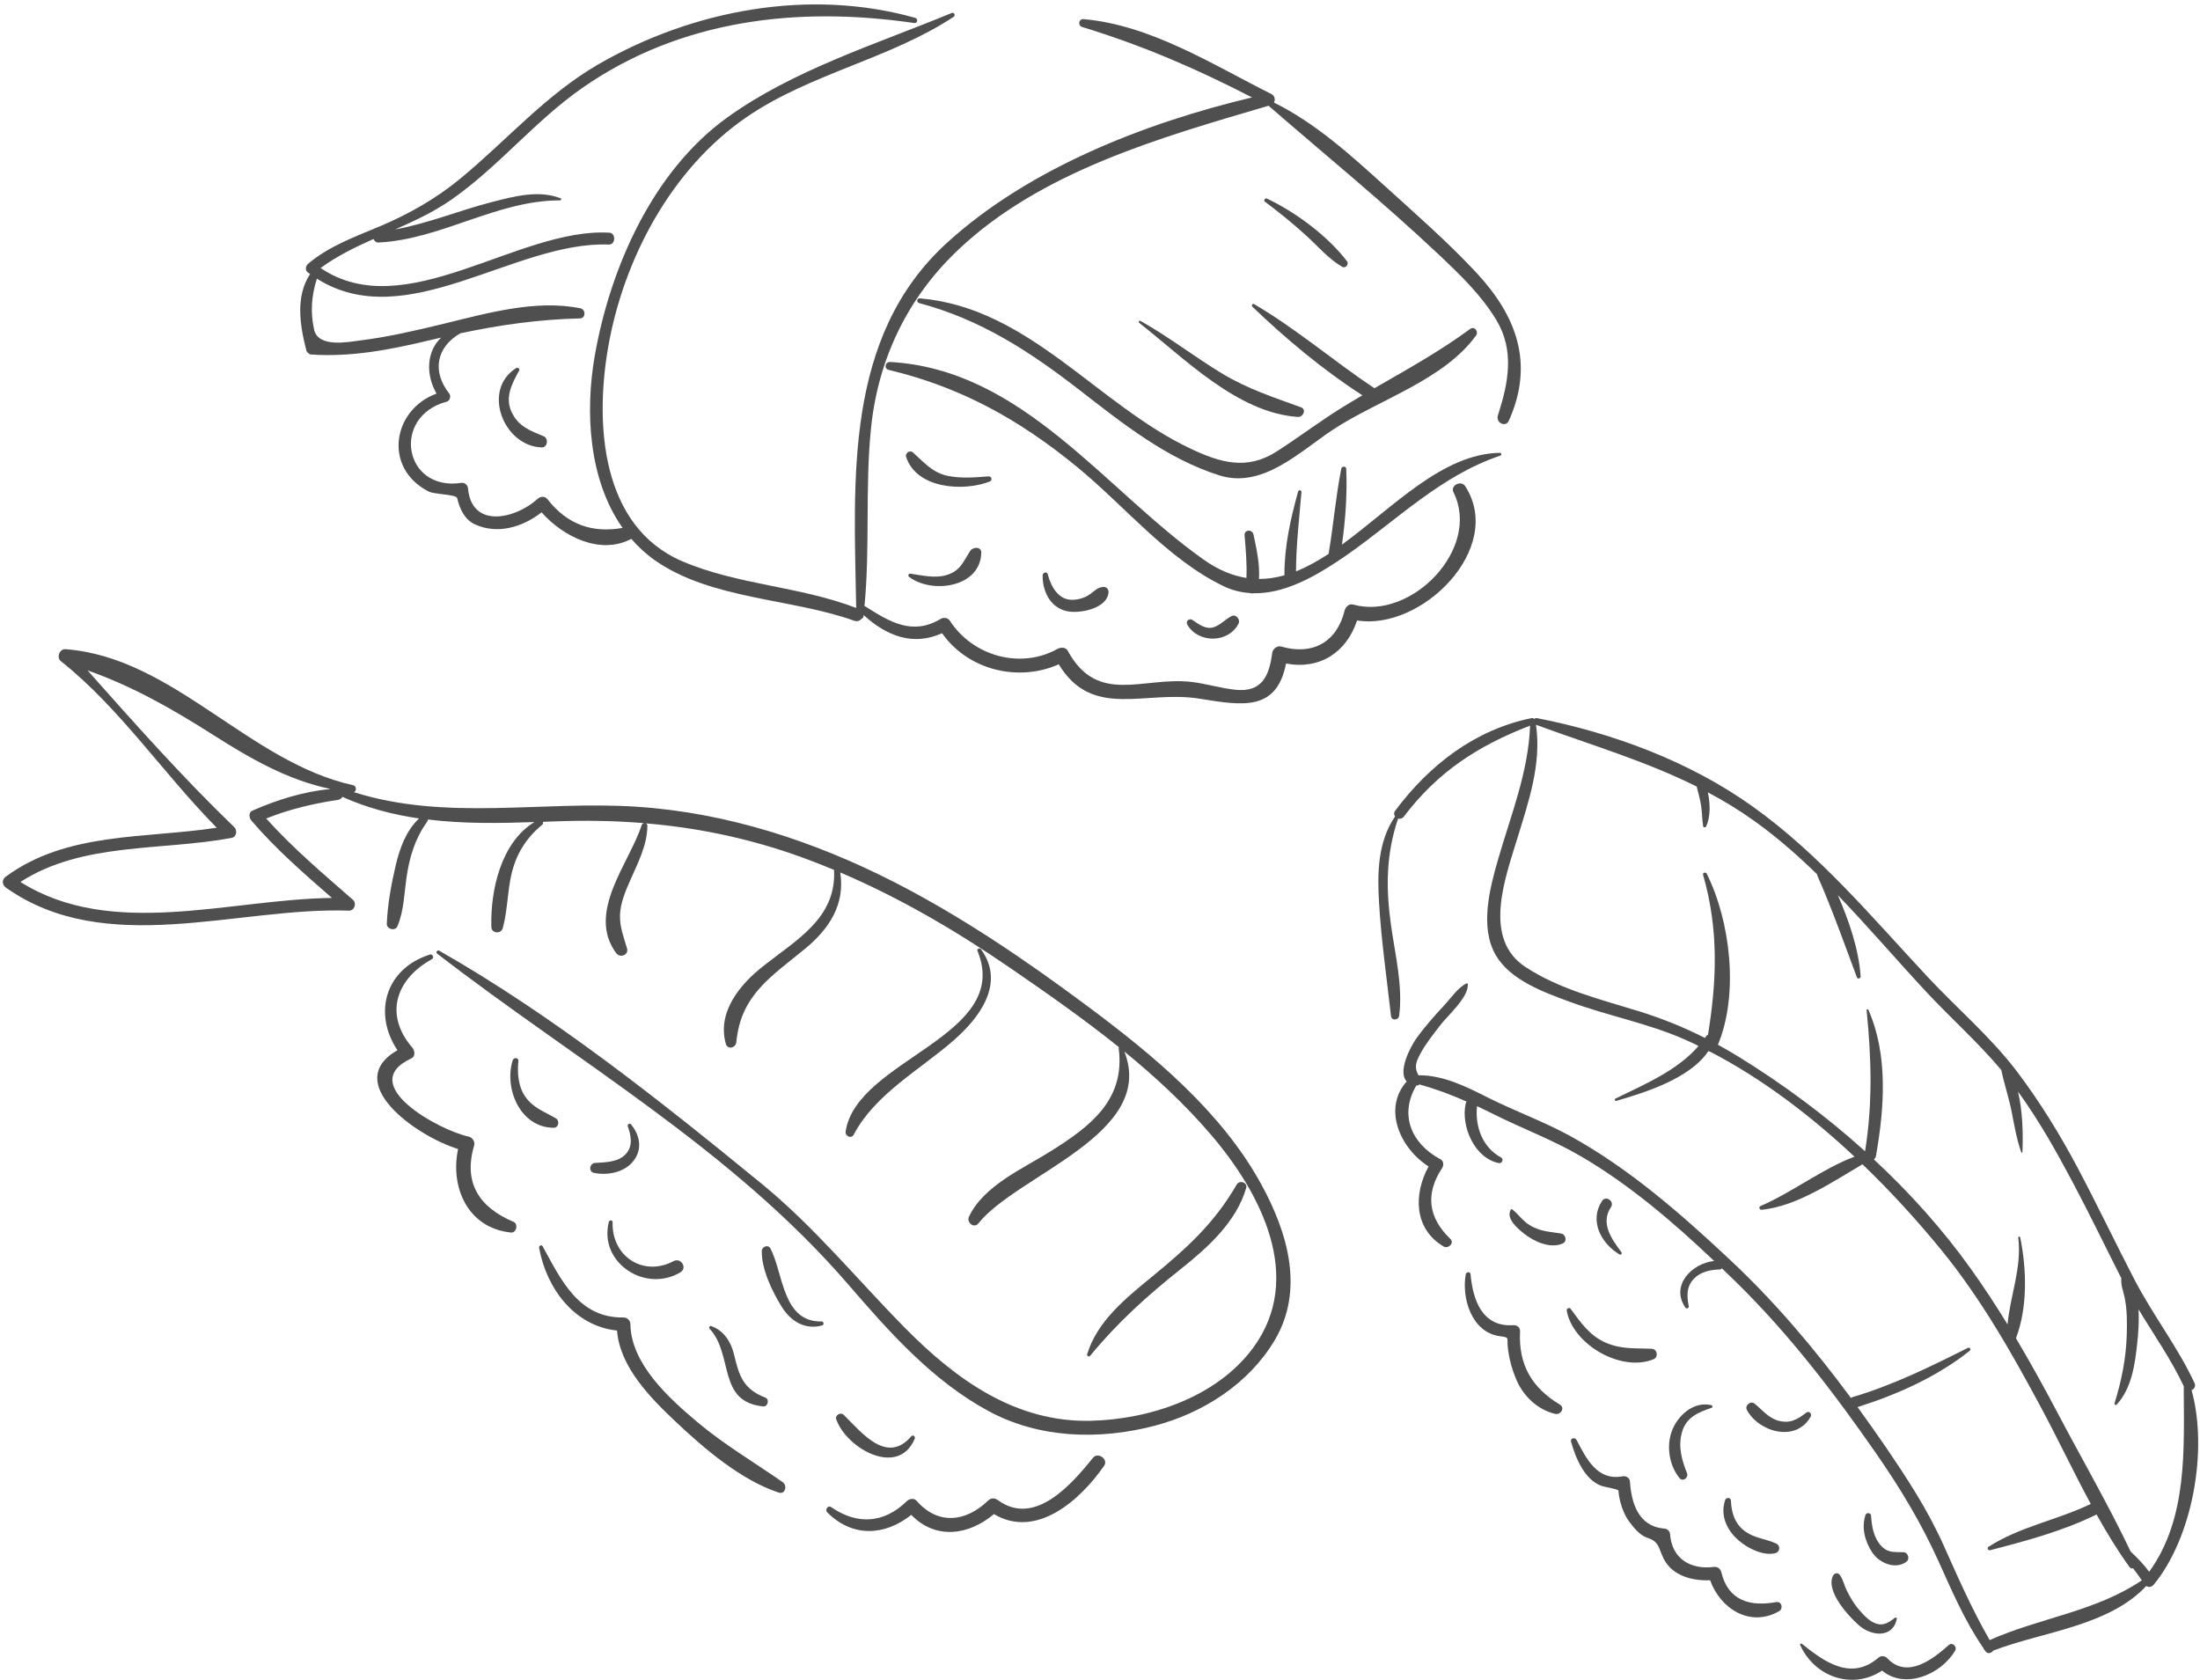 <?xml version="1.0" encoding="UTF-8"?> <svg xmlns="http://www.w3.org/2000/svg" width="364" height="278" viewBox="0 0 364 278" fill="none"> <path d="M210.888 221.761C215.876 213.391 213.034 203.916 208.712 195.989C202.132 183.935 190.846 174.6 180.017 166.532C169.813 158.934 159.302 151.746 147.96 145.943C134.721 139.179 120.317 134.466 105.437 133.476C89.703 132.427 73.898 135.896 58.558 131.067C59.014 130.881 59.009 130.039 58.441 129.912C41.156 126.115 28.671 108.737 10.829 107.406C9.846 107.327 9.309 108.786 10.071 109.389C19.846 117.156 27.066 128.042 35.858 136.943C23.987 138.77 11.092 137.581 0.952 145.043C0.262 145.555 0.329 146.387 0.998 146.868C17.538 158.558 39.266 150.03 57.723 150.663C58.625 150.697 59.07 149.464 58.401 148.876C53.453 144.539 48.433 140.314 44.043 135.417C47.877 133.887 51.8 132.954 55.926 132.334C56.277 132.283 56.519 132.084 56.659 131.834C56.674 131.847 56.689 131.86 56.703 131.859C60.811 133.699 65.033 134.788 69.332 135.411C67.176 137.47 66.159 140.278 65.479 143.141C64.743 146.236 64.127 149.648 63.998 152.824C63.958 153.733 65.392 154.116 65.761 153.242C66.825 150.729 66.884 147.798 67.271 145.116C67.746 141.805 68.687 138.705 70.665 135.97C70.763 135.843 70.797 135.713 70.803 135.585C76.595 136.297 82.499 136.214 88.417 136.01C82.887 139.378 81.142 147.27 81.292 153.34C81.314 154.451 82.896 154.59 83.19 153.544C83.976 150.68 83.942 147.614 84.605 144.709C85.379 141.329 87.022 138.672 89.687 136.474C89.869 136.328 89.892 136.135 89.824 135.969C90.496 135.947 91.174 135.917 91.846 135.895C96.858 135.707 101.738 135.79 106.568 136.188C106.393 136.22 106.23 136.33 106.164 136.525C104.094 142.88 97.003 150.947 101.943 157.686C102.58 158.552 104.076 158.016 103.742 156.897C103.182 155.02 102.54 153.417 102.581 151.416C102.634 149.372 103.536 147.316 104.346 145.485C105.602 142.648 107.077 139.804 107.114 136.641C107.114 136.415 106.998 136.273 106.832 136.22C114.989 136.907 122.95 138.498 130.999 141.247C133.361 142.058 135.68 142.965 137.995 143.921C138.429 151.879 131.788 155.481 126.239 159.87C122.403 162.901 118.616 167.482 120.093 172.694C120.386 173.724 121.731 173.375 121.826 172.433C122.564 164.641 127.529 161.629 133.182 156.985C137.26 153.633 139.847 149.569 139.021 144.344C148.864 148.535 158.186 154 166.964 160.025C173.109 164.242 179.29 168.556 185.133 173.253C185.107 173.297 185.075 173.349 185.087 173.412C186.225 181.962 180.407 186.354 173.794 190.5C169.258 193.343 162.723 196.173 160.318 201.302C159.876 202.244 161.156 203.303 161.871 202.414C168.315 194.325 191.387 187.631 186.03 173.975C191.168 178.172 196.035 182.677 200.349 187.72C208.609 197.363 215.904 211.405 207.307 223.034C201.29 231.166 190.232 234.826 180.49 235.063C168.059 235.36 158.259 228.304 149.885 219.851C141.882 211.764 134.8 203.023 125.944 195.785C109.13 182.03 91.579 168.068 72.66 157.283C72.374 157.124 72.047 157.556 72.316 157.765C95.462 175.647 121.009 190.115 140.327 212.488C147.156 220.395 154.272 228.447 163.573 233.467C171.956 238.001 181.872 238.262 190.925 235.915C198.996 233.822 206.578 228.983 210.888 221.761ZM41.763 134.118C41.088 134.416 41.21 135.323 41.593 135.766C45.623 140.466 50.269 144.511 54.923 148.562C38.001 148.758 18.507 155.455 3.381 145.914C13.662 139.293 26.697 140.806 38.334 138.626C39.152 138.467 39.294 137.366 38.765 136.848C30.297 128.699 22.323 119.746 14.484 110.912C21.938 113.549 28.403 117.221 35.252 121.577C41.443 125.515 47.595 129.059 54.676 130.53C50.178 130.983 45.897 132.293 41.763 134.118Z" fill="#4F4F4F"></path> <path d="M141.261 187.706C144.817 180.979 152.193 177.011 157.76 172.146C162.168 168.298 166.346 162.651 162.323 157.064C162.121 156.78 161.573 156.964 161.731 157.329C167.538 171.474 141.745 175.204 139.917 187.19C139.797 187.977 140.864 188.475 141.261 187.706Z" fill="#4F4F4F"></path> <path d="M195.422 209.911C199.871 206.365 204.512 202.19 206.184 196.577C206.471 195.63 205.088 195.174 204.622 195.976C200.873 202.453 196.338 206.522 190.604 211.227C186.337 214.733 181.511 218.573 179.874 224.07C179.799 224.337 180.174 224.547 180.351 224.33C184.952 218.748 189.747 214.429 195.422 209.911Z" fill="#4F4F4F"></path> <path d="M84.952 202.144C79.314 199.758 76.617 195.723 78.449 189.518C78.636 188.897 78.179 188.189 77.554 188.053C72.719 187.025 58.754 179.435 68.034 175.118C68.77 174.78 68.645 173.817 68.216 173.32C63.492 167.85 65.535 161.95 71.462 158.692C71.879 158.46 71.58 157.784 71.122 157.927C63.706 160.29 61.711 167.695 65.757 173.755C56.498 179.063 68.695 187.907 75.794 190.1C74.446 196.451 77.409 203.183 84.528 203.915C85.462 204.004 85.797 202.501 84.952 202.144Z" fill="#4F4F4F"></path> <path d="M129.503 245.219C124.748 241.905 119.844 239.032 115.379 235.281C110.704 231.344 104.401 225.671 104.302 219.073C104.298 218.457 103.763 217.96 103.154 217.971C95.757 218.086 92.843 211.783 89.783 206.191C89.598 205.856 89.141 206.119 89.197 206.448C90.443 213.256 95.076 219.391 102.089 220.137C102.572 226.207 107.663 231.321 111.842 235.26C116.52 239.678 122.631 244.904 128.842 246.941C129.935 247.303 130.304 245.777 129.503 245.219Z" fill="#4F4F4F"></path> <path d="M182.69 242.496C183.423 241.436 181.663 240.181 180.855 241.176C177.317 245.549 171.22 252.637 165.138 248.211C164.603 247.82 163.998 247.781 163.491 248.267C159.808 251.806 155.218 252.392 151.638 248.286C151.225 247.817 150.468 247.951 150.061 248.338C146.276 252.054 141.837 252.333 137.506 249.338C136.972 248.976 136.451 249.796 136.875 250.222C141.108 254.435 146.421 254.085 150.776 250.631C154.768 254.753 160.222 254.061 164.457 250.501C171.406 254.652 178.657 248.311 182.69 242.496Z" fill="#4F4F4F"></path> <path d="M91.955 185.014C90.092 183.922 88.306 183.364 86.976 181.529C85.724 179.803 85.572 177.553 85.767 175.513C85.823 174.95 84.978 174.927 84.832 175.411C83.374 180.054 86.022 186.522 91.582 186.59C92.447 186.605 92.647 185.423 91.955 185.014Z" fill="#4F4F4F"></path> <path d="M104.927 191.916C106.318 189.97 105.835 187.748 104.383 186.006C104.184 185.764 103.769 186.039 103.865 186.323C104.42 187.889 104.763 189.588 103.545 190.928C102.302 192.298 100.161 192.294 98.468 192.403C97.543 192.455 97.328 193.851 98.284 194.051C100.596 194.526 103.477 193.944 104.927 191.916Z" fill="#4F4F4F"></path> <path d="M111.439 208.651C106.438 211.312 101.184 207.852 101.36 202.215C101.372 201.852 100.824 201.81 100.739 202.148C99.021 208.919 106.779 213.968 112.565 210.506C113.787 209.783 112.666 207.998 111.439 208.651Z" fill="#4F4F4F"></path> <path d="M126.64 231.239C122.911 229.772 122.297 227.622 121.428 224.022C120.926 221.943 119.716 220.107 117.658 219.39C117.382 219.294 117.251 219.671 117.418 219.844C121.416 224.171 118.637 231.953 126.301 232.686C127.042 232.751 127.345 231.513 126.64 231.239Z" fill="#4F4F4F"></path> <path d="M151.346 238.031C151.494 237.681 151.058 237.298 150.782 237.628C146.734 242.338 142.596 237.05 139.599 234.083C139.084 233.577 138.114 234.136 138.365 234.835C140.047 239.616 148.603 244.514 151.346 238.031Z" fill="#4F4F4F"></path> <path d="M135.925 218.631C129.443 218.751 129.625 210.683 127.474 206.556C127.095 205.836 126.051 206.251 126.041 206.974C125.995 209.996 127.737 213.603 129.288 216.125C130.792 218.579 133.148 220.064 136.025 219.291C136.4 219.182 136.307 218.621 135.925 218.631Z" fill="#4F4F4F"></path> <path d="M244.266 45.105C239.539 40.032 234.224 35.4 229.092 30.742C223.493 25.66 217.617 20.349 210.789 16.97C211.049 16.506 210.892 15.822 210.372 15.565C200.598 10.675 190.472 4.17 179.318 3.167C178.455 3.087 178.267 4.226 179.083 4.478C189.087 7.533 197.979 11.382 207.156 16.119C189.36 20.355 170.208 27.859 156.688 40.166C139.587 55.743 141.297 79.441 141.659 100.583C132.351 96.994 122.078 96.791 112.905 92.868C99.374 87.086 98.439 70.034 100.614 57.487C103.169 42.797 111.108 27.888 123.534 19.371C134.094 12.144 147.171 9.779 157.802 2.774C158.142 2.553 157.857 1.983 157.478 2.143C145.055 7.293 131.305 11.53 120.308 19.451C107.997 28.322 100.988 44.248 98.417 58.791C96.771 68.115 97.399 79.412 103.011 87.341C98.065 88.212 93.924 86.849 90.621 82.64C90.157 82.047 89.451 82.078 88.922 82.558C85.327 85.829 78.042 87.574 77.427 80.776C77.38 80.269 76.891 79.811 76.357 79.888C66.771 81.342 64.716 68.897 73.905 66.456C74.441 66.315 74.66 65.536 74.328 65.111C71.389 61.382 72.265 57.385 76.166 55.143C82.724 53.757 89.049 52.847 95.961 52.678C96.938 52.658 96.935 51.191 96.031 51.008C88.636 49.515 80.622 51.816 73.45 53.554C68.845 54.672 64.252 55.747 59.556 56.333C57.609 56.579 52.657 57.578 51.972 54.54C51.318 51.634 51.55 48.856 52.436 46.106C67.223 55.457 85.159 39.854 100.737 40.459C101.852 40.508 101.939 38.561 100.823 38.498C85.73 37.614 67.048 53.838 53.044 44.338C55.724 42.38 58.733 40.911 61.805 39.537C61.926 39.869 62.205 40.142 62.664 40.119C73.068 39.598 82.154 33.139 92.691 33.148C92.868 33.144 92.914 32.864 92.754 32.804C89.099 31.388 85.039 32.493 81.379 33.43C75.977 34.819 70.844 36.964 65.374 37.961C68.612 36.534 71.825 35.03 74.72 33.008C82.497 27.569 88.502 20.026 96.299 14.578C112.594 3.205 132.044 0.996 151.257 3.811C151.823 3.895 151.949 3.101 151.415 2.951C133.914 -1.98 114.682 1.632 99.11 10.578C90.33 15.628 83.854 23.223 76.115 29.588C72.118 32.878 67.606 35.436 62.846 37.443C58.659 39.208 54.517 40.679 50.993 43.627C50.57 43.987 50.424 44.684 50.923 45.07C51.05 45.168 51.183 45.245 51.302 45.336C48.87 49.057 49.605 53.764 50.684 57.974C50.762 58.295 51.159 58.631 51.486 58.653C58.161 59.101 64.586 57.852 71.047 56.302C71.703 56.146 72.353 55.998 73.002 55.85C70.582 58.103 70.396 61.92 72.225 65.126C64.974 67.74 63.29 77.456 70.966 81.341C71.845 81.78 75.496 81.807 75.64 82.4C76.042 84.125 76.84 85.958 78.578 86.753C82.337 88.474 86.493 87.2 89.609 84.76C93.209 88.829 99.342 91.864 104.453 89.154C105.586 90.456 106.875 91.655 108.345 92.694C117.62 99.197 130.884 98.966 141.342 102.7C141.85 102.88 142.298 102.688 142.574 102.359C142.733 102.285 142.859 102.156 142.881 101.949C142.884 101.885 142.894 101.828 142.897 101.764C146.745 105.279 151.143 106.909 155.866 104.762C160.17 110.862 168.435 112.895 175.173 109.91C180.776 119.122 189.41 114.117 198.504 115.6C205.651 116.77 211.229 117.679 212.783 109.777C218.328 110.83 222.785 107.971 224.532 102.651C235.182 104.41 249.053 90.72 242.424 80.433C241.755 79.392 239.922 80.311 240.484 81.444C245.137 90.752 233.479 102.727 223.888 100.021C223.217 99.83 222.616 100.407 222.478 101.005C221.181 106.282 217.127 108.47 211.978 106.967C211.328 106.782 210.579 107.361 210.493 108.005C209.988 111.941 208.739 114.544 204.475 114.124C202 113.88 199.591 113.107 197.114 112.82C189.09 111.905 181.623 116.765 176.658 107.661C176.321 107.045 175.5 107.069 174.966 107.359C168.81 110.788 160.934 108.525 157.158 102.702C156.804 102.165 156.106 102.111 155.595 102.42C150.934 105.193 147.199 102.869 143.233 100.368C143.166 100.323 143.101 100.305 143.03 100.296C143.978 90.492 143.107 80.593 144.119 70.778C145.29 59.464 150.079 49.441 158.294 41.564C172.089 28.34 192.05 22.747 209.887 17.495C219.321 25.681 228.908 33.496 238.014 42.086C241.537 45.409 245.07 48.781 247.585 52.962C250.64 58.03 249.556 63.428 247.835 68.719C247.451 69.913 249.11 70.812 249.655 69.587C253.866 60.161 250.966 52.312 244.266 45.105Z" fill="#4F4F4F"></path> <path d="M243.237 54.425C238.163 58.167 232.778 61.129 227.401 64.231C220.686 59.754 214.452 54.38 207.494 50.315C207.229 50.161 207.02 50.55 207.21 50.744C212.753 56.055 218.917 61.221 225.414 65.401C224.206 66.109 223.012 66.831 221.82 67.567C218.196 69.827 214.798 72.419 211.191 74.721C206.298 77.849 201.885 76.553 196.952 74.213C181.494 66.897 170.262 50.912 152.214 49.361C151.708 49.315 151.575 50.011 152.073 50.142C162.302 52.863 170.425 58.179 178.704 64.604C185.789 70.1 193.057 75.902 201.737 78.645C208.912 80.918 215.107 74.674 220.53 71.094C228 66.156 238.839 62.942 244.214 55.511C244.696 54.856 243.954 53.898 243.237 54.425Z" fill="#4F4F4F"></path> <path d="M248.149 74.92C238.635 75.065 230.437 83.982 222.031 90.107C222.622 85.966 222.916 81.739 222.741 77.576C222.724 77.096 222.008 77.092 221.923 77.537C220.997 82.195 220.617 86.96 219.82 91.638C218.038 92.802 216.247 93.81 214.429 94.529C214.452 90.142 214.959 85.808 215.329 81.433C215.356 81.07 214.875 80.981 214.777 81.334C213.523 85.837 212.483 90.488 212.516 95.177C211.131 95.571 209.728 95.788 208.303 95.788C208.463 93.319 207.908 90.861 207.398 88.442C207.205 87.526 205.835 87.6 205.919 88.58C206.122 90.954 206.327 93.265 206.23 95.617C203.926 95.255 201.554 94.302 199.081 92.541C182.687 80.914 169.161 61.116 147.287 59.888C146.448 59.843 146.196 60.993 147.052 61.2C159.034 64.064 168.707 69.463 178.192 77.242C186.055 83.687 193.2 92.538 202.457 96.987C203.898 97.68 205.365 98.025 206.838 98.121C207.026 98.18 207.226 98.196 207.414 98.148C212.274 98.253 217.143 95.623 221.227 92.915C221.282 92.883 221.329 92.845 221.383 92.813C221.893 92.475 222.389 92.139 222.87 91.803C231.197 85.981 238.428 78.664 248.256 75.374C248.505 75.273 248.404 74.918 248.149 74.92Z" fill="#4F4F4F"></path> <path d="M89.961 72.182C87.704 71.236 85.828 70.599 84.684 68.249C83.475 65.762 84.697 63.493 85.889 61.319C86.06 61.004 85.66 60.732 85.394 60.898C79.635 64.556 83.351 73.84 89.633 74.024C90.599 74.047 90.806 72.538 89.961 72.182Z" fill="#4F4F4F"></path> <path d="M162.358 91.47C162.388 90.391 160.975 90.453 160.53 91.141C159.325 93.011 158.895 94.47 156.544 95.16C154.666 95.706 152.522 95.192 150.64 94.91C150.361 94.864 150.151 95.239 150.397 95.428C154.118 98.299 162.192 97.248 162.358 91.47Z" fill="#4F4F4F"></path> <path d="M182.54 97.107C181.602 97.174 181.135 97.736 180.39 98.28C179.578 98.871 178.633 99.158 177.638 99.229C175.149 99.411 173.884 97.048 173.355 94.999C173.223 94.483 172.516 94.727 172.51 95.188C172.476 97.741 173.698 100.426 176.391 101.088C178.508 101.618 183.155 100.724 183.408 98.043C183.46 97.53 183.097 97.064 182.54 97.107Z" fill="#4F4F4F"></path> <path d="M215.254 67.387C210.668 65.713 206.363 64.325 202.152 61.769C197.573 58.996 193.365 55.71 188.69 53.091C188.492 52.984 188.306 53.286 188.484 53.416C195.924 59.236 204.742 68.319 214.747 68.979C215.608 69.03 216.219 67.743 215.254 67.387Z" fill="#4F4F4F"></path> <path d="M222.866 43.217C219.656 39.023 214.387 35.111 209.629 32.859C209.322 32.709 209.004 33.162 209.294 33.377C211.638 35.118 213.883 36.958 216.042 38.909C218.006 40.688 219.779 42.806 222.076 44.146C222.628 44.472 223.245 43.71 222.866 43.217Z" fill="#4F4F4F"></path> <path d="M203.774 101.925C202.745 102.445 202.016 103.335 200.901 103.74C199.544 104.239 198.356 103.288 197.312 102.583C196.763 102.207 196.105 102.774 196.455 103.36C198.248 106.455 203.244 106.452 204.918 103.184C205.257 102.51 204.515 101.552 203.774 101.925Z" fill="#4F4F4F"></path> <path d="M163.577 78.814C161.299 78.982 159.122 79.186 156.854 78.737C154.27 78.223 152.906 76.504 151.05 74.859C150.509 74.384 149.712 74.988 149.93 75.633C151.7 80.89 159.411 81.357 163.759 79.667C164.229 79.481 164.071 78.782 163.577 78.814Z" fill="#4F4F4F"></path> <path d="M355.106 262.401C355.498 262.652 355.997 262.599 356.346 262.172C362.766 254.368 365.366 239.945 362.606 229.997C363.034 229.813 363.338 229.362 363.09 228.811C360.389 222.962 356.194 217.556 353.193 211.776C350.006 205.647 347.039 199.404 343.805 193.299C340.853 187.735 337.559 182.364 333.756 177.33C329.419 171.601 323.85 166.879 318.957 161.646C309.718 151.754 301.039 141.316 289.951 133.406C279.509 125.958 266.842 121.268 254.305 118.809C254.112 118.772 253.968 118.845 253.861 118.951C253.747 118.838 253.594 118.77 253.413 118.81C244.026 120.718 236.482 126.575 230.839 134.13C230.584 134.466 230.635 134.817 230.822 135.074C227.967 139.261 227.872 144.397 228.166 149.289C228.533 155.536 229.446 161.904 230.151 168.115C230.237 168.91 231.4 168.814 231.494 168.071C232.144 163.197 230.836 157.96 230.157 153.143C229.285 146.971 229.313 141.35 231.326 135.424C231.644 135.517 232.008 135.451 232.263 135.116C237.905 127.653 244.593 123.36 253.16 120.052C252.887 127.708 249.982 134.86 247.873 142.153C246.482 146.976 244.786 153.419 247.493 158.049C249.906 162.181 255.484 164.181 259.708 165.737C265.95 168.042 272.577 169.273 278.68 171.949C279.467 172.295 280.256 172.669 281.039 173.051C277.464 177.164 272.122 179.379 267.287 181.759C267.095 181.856 267.174 182.205 267.404 182.141C272.064 180.792 279.603 178.472 282.653 173.91C282.748 173.954 282.85 173.99 282.957 174.004C291.496 178.421 299.565 184.555 306.835 191.371C301.452 193.39 296.578 197.254 291.283 199.536C290.924 199.687 291.12 200.192 291.472 200.155C297.259 199.584 303.138 195.577 308.155 192.626C312.906 197.188 317.292 202.028 321.214 206.821C327.753 214.831 332.893 223.903 337.766 232.992C340.543 238.163 343.096 243.589 345.927 248.821C340.437 251.477 334.111 252.6 328.989 255.927C328.731 256.099 328.952 256.56 329.245 256.484C335.149 254.964 341.396 253.279 346.883 250.566C348.557 253.569 350.34 256.494 352.331 259.256C352.495 259.48 352.718 259.529 352.926 259.473C353.422 260.121 353.917 260.77 354.373 261.463C346.637 266.673 337.579 267.618 329.203 271.346C326.284 266.29 323.966 260.991 321.574 255.653C318.951 249.792 315.533 244.578 311.926 239.29C310.432 237.112 308.903 234.943 307.341 232.797C313.883 230.732 320.537 227.767 325.914 223.467C326.164 223.274 325.896 222.852 325.614 222.99C319.341 226.143 313.277 229.134 306.512 231.15C306.401 231.186 306.327 231.24 306.245 231.288C300.222 223.144 293.656 215.376 286.267 208.454C278.168 200.87 269.749 193.483 260.012 188.066C255.603 185.615 250.816 183.911 246.306 181.65C242.594 179.785 238.843 177.872 234.692 177.899C233.987 176.626 234.216 175.789 235.027 174.292C235.945 172.596 237.166 171.1 238.33 169.58C239.512 168.023 243.056 164.96 242.853 162.798C242.848 162.713 242.739 162.671 242.662 162.697C241.278 163.317 240.037 165.169 239.022 166.247C237.359 168.034 235.739 169.846 234.323 171.836C233.368 173.18 231.209 177.287 232.739 178.924C228.749 183.433 231.636 189.964 236.365 192.99C233.872 197.522 233.91 203.28 238.825 206.216C239.599 206.684 240.703 205.67 239.964 204.967C236.308 201.461 235.779 197.534 238.613 193.235C238.891 192.813 238.864 192.071 238.358 191.813C233.421 189.19 231.515 184.346 234.334 179.608C234.547 179.609 234.727 179.54 234.847 179.419C237.544 180.153 240.122 181.127 242.653 182.247C242.589 182.35 242.525 182.468 242.499 182.604C241.678 186.37 244.004 191.676 248.035 192.437C248.523 192.533 248.82 191.756 248.38 191.515C245.268 189.844 244.024 186.368 244.381 183.007C245.25 183.412 246.106 183.831 246.978 184.264C251.811 186.702 256.847 188.546 261.537 191.284C269.555 195.961 276.836 202.189 283.613 208.625C279.925 209.005 276.315 212.688 278.875 216.363C279.054 216.614 279.466 216.403 279.412 216.116C279.081 214.387 278.995 212.834 280.333 211.494C281.438 210.388 283.013 210.081 284.511 210.027C284.688 210.023 284.804 209.952 284.904 209.853C285.675 210.597 286.445 211.341 287.209 212.078C295.981 220.668 303.478 230.467 310.461 240.532C314.375 246.183 317.832 251.898 320.673 258.163C322.928 263.141 325.044 268.156 328.154 272.661C328.214 272.834 328.317 272.99 328.452 273.109C328.483 273.15 328.506 273.183 328.531 273.231C328.873 273.705 329.533 273.5 329.79 273.087C337.97 269.945 348.881 269.058 355.106 262.401ZM352.521 256.693C348.833 248.938 344.457 241.39 340.461 233.804C338.249 229.61 335.963 225.47 333.547 221.402C333.554 221.395 333.56 221.387 333.56 221.387C335.493 216.296 335.327 209.972 334.252 204.727C334.21 204.517 333.901 204.565 333.929 204.776C334.545 209.725 332.59 214.343 332.16 219.118C330.253 216.017 328.256 212.957 326.13 209.983C321.465 203.446 316.021 197.37 310.045 191.824C310.207 191.686 310.337 191.507 310.384 191.256C311.777 183.386 312.434 174.565 309.132 167.068C309.057 166.896 308.815 166.99 308.84 167.158C309.638 175.156 309.852 182.547 308.584 190.472C302.046 184.566 294.919 179.299 287.548 174.764C286.441 174.085 285.345 173.454 284.243 172.844C287.726 164.429 286.308 152.425 282.385 144.543C282.231 144.234 281.672 144.37 281.781 144.731C284.382 153.768 284.059 162.178 282.598 171.186C282.488 171.236 282.387 171.306 282.303 171.432C282.238 171.535 282.159 171.625 282.087 171.722C278.623 169.968 275.072 168.525 271.225 167.327C264.82 165.344 258.039 163.698 252.379 159.974C245.269 155.309 249.026 145.324 251.028 138.775C252.913 132.617 255.078 126.412 254.135 119.911C263.352 123.3 272.25 125.902 280.727 130.131C280.97 131.143 281.267 132.137 281.433 133.175C281.628 134.332 281.612 135.516 281.786 136.667C281.825 136.941 282.193 136.946 282.299 136.719C283.031 135.099 282.972 132.97 282.575 131.089C285.179 132.474 287.752 134.03 290.27 135.83C293.962 138.476 297.386 141.473 300.644 144.643C300.65 144.728 300.662 144.805 300.703 144.894C303.143 150.434 305.12 156.046 307.234 161.699C307.371 162.073 307.882 161.856 307.852 161.51C307.518 156.969 305.94 152.387 304.084 148.106C309.088 153.304 313.802 158.832 318.666 164.052C322.754 168.444 327.255 172.427 331.122 177.025C331.614 179.388 332.407 181.682 332.865 184.069C333.299 186.302 333.666 188.475 334.421 190.63C334.456 190.727 334.624 190.702 334.624 190.595C334.746 187.533 334.66 183.89 333.889 180.602C337.324 185.313 340.191 190.442 342.924 195.574C345.721 200.828 348.306 206.203 351 211.514C350.989 211.557 350.977 211.586 350.973 211.636C350.913 212.688 351.297 213.585 351.519 214.619C351.947 216.646 351.942 218.772 351.883 220.824C351.766 224.729 351.02 228.44 349.863 232.149C349.805 232.338 350.046 232.563 350.212 232.389C352.73 229.69 353.284 225.517 353.638 221.994C353.778 220.652 353.945 218.615 353.831 216.624C356.385 220.853 359.257 224.962 361.31 229.336C361.338 239.786 361.999 251.151 355.592 260.046C354.707 258.841 353.682 257.781 352.521 256.693Z" fill="#4F4F4F"></path> <path d="M258.09 232.39C253.461 229.599 251.218 225.804 251.502 220.301C251.536 219.626 251.013 219.206 250.378 219.247C245.192 219.588 243.686 215.016 243.309 210.81C243.264 210.331 242.597 210.423 242.517 210.832C241.804 214.733 243.473 220.407 248.093 221.059C249.895 221.312 249.273 221.231 249.477 222.968C249.709 224.916 250.162 226.566 250.937 228.366C252.087 231.041 254.469 233.254 257.282 233.916C258.175 234.142 259.02 232.954 258.09 232.39Z" fill="#4F4F4F"></path> <path d="M294.346 266.576C295.097 266.145 294.811 264.895 293.88 265.061C289.586 265.84 285.945 264.863 284.804 260.133C284.66 259.54 284.175 259.167 283.564 259.242C279.726 259.73 276.605 257.918 276.309 253.757C276.28 253.305 275.816 252.924 275.389 252.895C271.039 252.573 269.904 248.593 269.677 245.065C269.642 244.528 269.03 244.15 268.533 244.246C264.214 245.069 262.46 241.264 260.832 238.208C260.59 237.756 259.773 237.944 259.928 238.479C260.659 241.132 262.128 244.807 264.987 245.841C265.371 245.98 267.764 246.392 267.778 246.604C267.878 248.277 268.579 250.464 269.593 251.794C270.344 252.788 271.324 254.021 272.576 254.43C274.581 255.087 274.37 256.1 275.264 257.884C276.686 260.719 280.03 261.581 282.947 261.443C284.617 266.132 289.533 269.309 294.346 266.576Z" fill="#4F4F4F"></path> <path d="M323.472 273.125C323.868 272.462 323.055 271.614 322.432 272.172C319.778 274.525 315.541 277.83 312.285 274.37C311.898 273.962 311.268 273.861 310.811 274.245C306.3 278.135 301.917 275.002 298.107 271.945C297.965 271.834 297.771 272.009 297.845 272.168C300.304 277.564 306.606 279.589 311.396 276.397C315.147 279.521 321.079 277.12 323.472 273.125Z" fill="#4F4F4F"></path> <path d="M258.244 204.073C256.347 203.777 254.807 203.742 253.097 202.704C251.938 201.992 251.237 200.896 250.207 200.084C250.139 200.025 250.013 200.047 249.969 200.128C249.099 201.587 251.128 203.277 252.137 204.084C253.765 205.382 256.475 206.646 258.536 205.741C259.362 205.376 259.074 204.204 258.244 204.073Z" fill="#4F4F4F"></path> <path d="M273.318 223.155C270.539 223.015 268.317 223.286 265.656 222.132C263.025 220.991 261.492 218.751 259.869 216.539C259.651 216.241 259.164 216.492 259.222 216.835C260.214 222.447 268.258 227.095 273.606 224.872C274.427 224.529 274.207 223.204 273.318 223.155Z" fill="#4F4F4F"></path> <path d="M279.121 243.727C278.25 241.537 277.626 239.324 278.283 236.985C278.985 234.46 280.975 233.68 283.2 232.906C283.443 232.827 283.317 232.516 283.129 232.472C280.448 231.872 278.097 233.759 276.945 236.009C275.585 238.661 276.021 242.24 277.861 244.523C278.41 245.232 279.426 244.501 279.121 243.727Z" fill="#4F4F4F"></path> <path d="M293.857 255.362C292.149 254.579 290.417 254.535 288.792 253.399C287.033 252.159 286.472 250.268 286.383 248.233C286.358 247.732 285.599 247.717 285.45 248.145C284.642 250.457 285.501 252.69 287.148 254.377C288.627 255.89 291.537 257.503 293.706 256.973C294.536 256.771 294.632 255.723 293.857 255.362Z" fill="#4F4F4F"></path> <path d="M313.834 267.822C313.872 267.642 313.64 267.558 313.518 267.651C312.589 268.405 311.65 269.018 310.435 268.629C309.313 268.269 308.375 267.231 307.625 266.372C306.769 265.393 306.116 264.273 305.538 263.113C305.122 262.268 304.95 261.252 304.357 260.517C304.034 260.113 303.464 260.292 303.271 260.708C302.048 263.281 305.84 267.373 307.531 268.873C309.592 270.724 313.18 271.095 313.834 267.822Z" fill="#4F4F4F"></path> <path d="M315.43 258.387C316.039 257.937 315.698 256.825 314.939 256.81C313.164 256.755 312.149 256.955 310.935 255.382C309.93 254.072 309.683 252.338 309.573 250.736C309.535 250.25 308.796 250.212 308.653 250.647C307.953 252.761 308.575 255.038 309.768 256.846C310.922 258.593 313.583 259.746 315.43 258.387Z" fill="#4F4F4F"></path> <path d="M299.578 234.388C299.845 233.904 299.314 233.357 298.848 233.72C297.357 234.886 296.091 235.584 294.171 235.027C292.546 234.558 291.546 233.226 290.298 232.223C289.641 231.698 288.633 232.542 289.034 233.282C291.074 237.005 297.189 238.652 299.578 234.388Z" fill="#4F4F4F"></path> <path d="M268.272 207.176C266.65 204.991 264.753 202.379 266.538 199.727C267.184 198.764 265.7 197.726 265.061 198.695C262.919 201.965 264.882 205.701 267.941 207.537C268.184 207.684 268.442 207.406 268.272 207.176Z" fill="#4F4F4F"></path> </svg> 